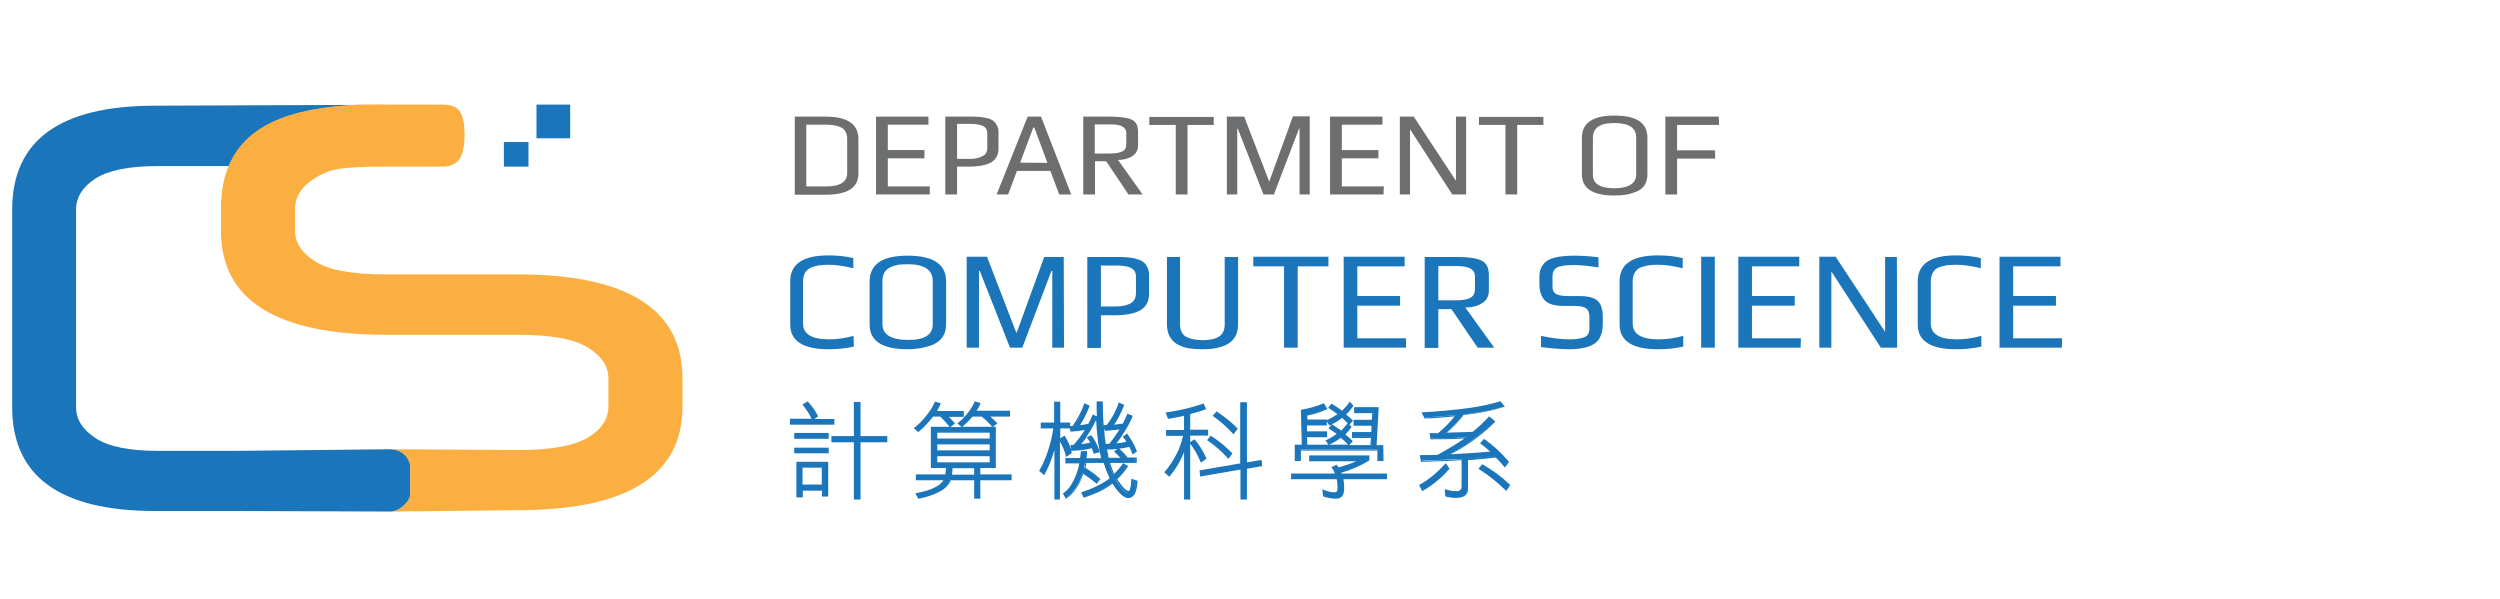 <?xml version="1.0" encoding="utf-8"?>
<!-- Generator: Adobe Illustrator 16.0.0, SVG Export Plug-In . SVG Version: 6.00 Build 0)  -->
<!DOCTYPE svg PUBLIC "-//W3C//DTD SVG 1.1//EN" "http://www.w3.org/Graphics/SVG/1.1/DTD/svg11.dtd">
<svg version="1.1" id="Layer_1" xmlns="http://www.w3.org/2000/svg" xmlns:xlink="http://www.w3.org/1999/xlink" x="0px" y="0px"
	 width="634.961px" height="152.2px" viewBox="65.869 0 634.961 152.2" enable-background="new 65.869 0 634.961 152.2"
	 xml:space="preserve">
<g id="Layer_1_00000049195097328991617840000017285020997038485681_">
	<g>
		<g>
			<g>
				<rect x="193.845" y="36.074" fill="#1B75BB" width="6.247" height="6.247"/>
			</g>
			<g>
				<rect x="202.13" y="26.567" fill="#1B75BB" width="8.557" height="8.555"/>
			</g>
			<g>
				<g>
					<path fill="none" d="M90.082,45.377c-3.259,2.105-4.89,4.754-4.89,7.876v50.118c0,3.054,1.63,5.636,4.89,7.808
						c3.26,2.173,8.488,3.259,15.755,3.259h20.372l38.911-0.406c0,0,0,0-0.067,0h0.271h0.136h0.137h0.067l31.917,0.205
						c8.353,0,14.193-1.087,17.657-3.193c3.463-2.105,5.161-4.753,5.161-7.878v-7.13c0-3.055-1.697-5.636-5.161-7.81
						c-3.463-2.171-9.372-3.258-17.657-3.258h-33.546c-28.045,0-42.035-8.829-42.035-26.417v-5.568
						c0-4.074,0.611-7.742,1.969-10.934h-18.199C98.571,42.186,93.342,43.272,90.082,45.377z"/>
				</g>
				<g>
					<path fill="#1B75BB" d="M170.077,125.44v-7.266c0,0-0.543-3.872-4.958-4.074l-38.911,0.408h-20.372
						c-7.198,0-12.427-1.09-15.755-3.261c-3.259-2.172-4.89-4.753-4.89-7.81V53.253c0-3.123,1.63-5.771,4.89-7.876
						c3.26-2.105,8.488-3.191,15.755-3.191h18.199c4.007-9.575,14.397-14.94,33.885-15.55l-52.627,0.203
						c-24.244,0-36.331,8.828-36.331,26.415v50.118c0,17.586,12.087,26.415,36.331,26.415h20.915l38.911,0.136
						C167.496,129.922,170.146,127.274,170.077,125.44z"/>
				</g>
				<g>
					<path fill="#FAAF40" d="M197.173,69.688h-33.546c-8.353,0-14.192-1.086-17.657-3.259c-3.463-2.174-5.16-4.754-5.16-7.81v-5.568
						c0-3.125,1.697-5.772,5.16-7.877c3.464-2.106,5.773-2.853,17.521-2.853h14.803c2.241,0,3.803-0.951,4.482-2.241
						c0.679-1.291,1.086-3.191,1.086-5.772c0-2.581-0.339-4.482-1.086-5.772c-0.68-1.29-2.173-1.968-4.482-1.968h-14.057
						c-2.242-0.069-4.347,0-6.384,0c-19.557,0.611-29.947,5.975-33.886,15.55c-1.358,3.191-1.969,6.859-1.969,10.934v5.568
						c0,17.587,13.99,26.416,42.035,26.416h33.546c8.353,0,14.193,1.086,17.657,3.261c3.463,2.173,5.161,4.754,5.161,7.809v7.131
						c0,3.124-1.697,5.772-5.161,7.878c-3.463,2.104-9.372,3.189-17.657,3.189l-31.917-0.202h-0.34h-0.271c0,0,0,0,0.067,0
						c4.415,0.202,4.958,4.074,4.958,4.074v7.266c0.068,1.765-2.648,4.482-5.025,4.482l0,0h0.067h0.543l31.238-0.341
						c28.25,0.069,42.307-8.761,42.307-26.347v-7.131C239.208,78.516,225.218,69.688,197.173,69.688z"/>
				</g>
			</g>
		</g>
		<g>
			<g>
				<path fill="#1B75BB" d="M282.736,88.023c-2.037,0.475-4.211,0.68-6.451,0.68c-6.451,0-9.71-2.104-9.71-6.248V71.453
					c0-4.414,3.259-6.587,9.71-6.587c2.173,0,4.278,0.204,6.316,0.68v2.581c-2.241-0.543-4.347-0.883-6.248-0.883
					c-0.882,0-1.697,0.068-2.377,0.136c-0.679,0.136-1.358,0.272-2.038,0.543c-0.679,0.272-1.154,0.68-1.562,1.29
					c-0.339,0.611-0.543,1.291-0.543,2.173v10.799c0,2.647,2.173,4.005,6.588,4.005c1.9,0,4.005-0.271,6.247-0.884L282.736,88.023
					L282.736,88.023z"/>
			</g>
			<g>
				<path fill="#1B75BB" d="M306.165,71.453v10.933c0,1.224-0.273,2.309-0.884,3.192c-0.611,0.882-1.426,1.493-2.445,1.968
					c-1.019,0.409-2.105,0.68-3.124,0.885c-1.019,0.135-2.105,0.271-3.327,0.271c-6.451,0-9.644-2.104-9.644-6.248V71.521
					c0-4.414,3.192-6.587,9.644-6.587C302.905,64.934,306.165,67.107,306.165,71.453z M302.77,82.386V71.385
					c0-2.851-2.106-4.278-6.384-4.278c-0.883,0-1.698,0.068-2.377,0.136c-0.68,0.136-1.358,0.34-1.97,0.611
					c-0.611,0.272-1.154,0.748-1.493,1.29c-0.34,0.611-0.543,1.291-0.543,2.173v11.001c0,2.649,2.173,4.007,6.451,4.007
					C300.664,86.393,302.77,85.035,302.77,82.386z"/>
			</g>
			<g>
				<path fill="#1B75BB" d="M336.11,88.295h-2.985V68.806h-0.206l-7.401,19.489h-3.124l-7.674-19.489h-0.203v19.489h-3.124V65.206
					h5.161l7.402,19.218l0.135,0.068l6.995-19.219h4.958L336.11,88.295L336.11,88.295z"/>
			</g>
			<g>
				<path fill="#1B75BB" d="M357.706,69.824v4.821c0,1.97-0.747,3.327-2.307,4.212c-1.495,0.813-3.668,1.221-6.452,1.221h-3.463
					v8.285h-3.462V65.274h7.605c0.95,0,1.765,0,2.444,0.068c0.679,0.068,1.426,0.136,2.173,0.34
					c0.746,0.204,1.358,0.408,1.833,0.748c0.476,0.338,0.883,0.746,1.155,1.357C357.571,68.329,357.706,69.008,357.706,69.824z
					 M354.38,74.442v-4.21c0-0.611-0.137-1.154-0.477-1.562c-0.34-0.408-0.815-0.679-1.426-0.883
					c-0.609-0.136-1.155-0.271-1.562-0.271c-0.406-0.068-0.951-0.068-1.562-0.068h-3.871v10.39h3.938
					c1.357,0,2.512-0.271,3.531-0.747C353.904,76.546,354.38,75.665,354.38,74.442z"/>
			</g>
			<g>
				<path fill="#1B75BB" d="M380.32,65.274v17.181c0,4.144-2.988,6.248-9.032,6.248c-1.222,0-2.309-0.069-3.26-0.205
					c-0.95-0.135-1.901-0.406-2.785-0.882c-0.95-0.408-1.63-1.087-2.173-1.969c-0.543-0.884-0.814-1.97-0.814-3.261V65.274h3.327
					v17.112c0,1.493,0.544,2.582,1.495,3.124c1.017,0.545,2.445,0.883,4.209,0.883c1.833,0,3.19-0.272,4.142-0.883
					c0.951-0.542,1.496-1.631,1.496-3.124V65.274H380.32z"/>
			</g>
			<g>
				<path fill="#1B75BB" d="M403.273,67.651h-7.81v20.645h-3.464V67.651h-7.81v-2.445h19.083V67.651z"/>
			</g>
			<g>
				<path fill="#1B75BB" d="M422.966,88.295h-15.823V65.206h15.482v2.445h-12.019v7.537h10.864v2.446h-10.864v8.284h12.359V88.295z"
					/>
			</g>
			<g>
				<path fill="#1B75BB" d="M445.376,88.295h-4.211l-6.656-9.779h-3.326v9.847h-3.465V65.274h8.149c2.92,0,4.959,0.272,6.249,0.883
					c1.222,0.61,1.901,1.765,1.901,3.667v4.008c0,1.426-0.612,2.512-1.767,3.189c-1.153,0.747-2.581,1.087-4.21,1.087
					L445.376,88.295z M440.486,73.354v-3.19c0-1.697-1.494-2.581-4.48-2.581h-4.822v8.692h4.481c1.63,0,2.852-0.204,3.599-0.61
					C440.147,75.188,440.486,74.442,440.486,73.354z"/>
			</g>
			<g>
				<path fill="#1B75BB" d="M472.946,80.485v1.699c0,2.444-0.679,4.142-2.105,5.094c-1.425,0.948-3.599,1.425-6.52,1.425
					c-1.9,0-4.208-0.205-7.061-0.543v-2.854c2.783,0.613,5.229,0.884,7.265,0.884c1.63,0,2.852-0.203,3.735-0.542
					c0.883-0.342,1.29-1.088,1.29-2.241v-2.988c0-0.95-0.271-1.631-0.813-2.105c-0.544-0.406-1.563-0.61-2.989-0.61h-2.716
					c-2.309,0-3.938-0.477-4.821-1.427s-1.358-2.309-1.358-4.142v-1.833c0-1.833,0.679-3.192,1.969-4.074
					c1.292-0.883,3.668-1.291,7.131-1.291c1.63,0,3.667,0.136,5.907,0.408v2.581c-2.649-0.407-4.685-0.611-6.181-0.611
					c-2.171,0-3.665,0.204-4.412,0.68c-0.748,0.408-1.087,1.154-1.087,2.241v2.649c0,0.813,0.272,1.426,0.883,1.765
					c0.542,0.34,1.563,0.543,2.988,0.543h2.784c2.375,0,4.006,0.407,4.89,1.291C472.537,77.294,472.946,78.652,472.946,80.485z"/>
			</g>
			<g>
				<path fill="#1B75BB" d="M493.387,88.023c-2.038,0.475-4.212,0.68-6.453,0.68c-6.451,0-9.711-2.104-9.711-6.248V71.453
					c0-4.414,3.26-6.587,9.711-6.587c2.174,0,4.279,0.204,6.316,0.68v2.581c-2.241-0.543-4.347-0.883-6.247-0.883
					c-0.883,0-1.698,0.068-2.379,0.136c-0.678,0.136-1.355,0.272-2.035,0.543c-0.679,0.272-1.156,0.68-1.495,1.29
					c-0.338,0.611-0.543,1.291-0.543,2.173v10.799c0,2.647,2.174,4.005,6.589,4.005c1.9,0,4.005-0.271,6.247-0.884V88.023z"/>
			</g>
			<g>
				<path fill="#1B75BB" d="M501.4,88.295h-3.464V65.206h3.464V88.295z"/>
			</g>
			<g>
				<path fill="#1B75BB" d="M523.197,88.295h-15.821V65.206h15.481v2.445h-12.02v7.537h10.866v2.446h-10.866v8.284h12.429
					L523.197,88.295L523.197,88.295z"/>
			</g>
			<g>
				<path fill="#1B75BB" d="M547.711,88.295h-4.142L531.007,68.94v19.355h-3.055V65.206h4.142l12.563,19.083V65.274h2.987
					L547.711,88.295L547.711,88.295z"/>
			</g>
			<g>
				<path fill="#1B75BB" d="M569.104,88.023c-2.037,0.475-4.21,0.68-6.453,0.68c-6.449,0-9.71-2.104-9.71-6.248V71.453
					c0-4.414,3.261-6.587,9.71-6.587c2.175,0,4.28,0.204,6.315,0.68v2.581c-2.239-0.543-4.346-0.883-6.247-0.883
					c-0.882,0-1.697,0.068-2.377,0.136c-0.678,0.136-1.357,0.272-2.036,0.543c-0.679,0.272-1.154,0.68-1.494,1.29
					c-0.34,0.611-0.544,1.291-0.544,2.173v10.799c0,2.647,2.175,4.005,6.589,4.005c1.899,0,4.005-0.271,6.247-0.884V88.023z"/>
			</g>
			<g>
				<path fill="#1B75BB" d="M589.542,88.295h-15.821V65.206h15.482v2.445h-12.02v7.537h10.865v2.446h-10.865v8.284h12.427
					L589.542,88.295L589.542,88.295z"/>
			</g>
		</g>
		<g>
			<g>
				<path fill="#6D6E70" d="M283.891,35.327v8.76c0,3.6-2.786,5.365-8.285,5.365h-7.877V29.622h7.877
					C281.106,29.622,283.891,31.524,283.891,35.327z M281.039,43.951v-8.692c0-0.747-0.136-1.358-0.476-1.901
					c-0.271-0.475-0.748-0.883-1.291-1.086c-0.543-0.204-1.154-0.409-1.697-0.475c-0.612-0.069-1.291-0.136-2.037-0.136h-4.889
					v15.686h4.752C279.137,47.414,281.039,46.26,281.039,43.951z"/>
			</g>
			<g>
				<path fill="#6D6E70" d="M301.954,49.383h-13.582V29.622h13.31v2.038h-10.321v6.451h9.303v2.105h-9.303v7.13h10.66v2.037H301.954
					z"/>
			</g>
			<g>
				<path fill="#6D6E70" d="M319.474,33.561v4.143c0,1.698-0.68,2.852-1.969,3.599c-1.291,0.68-3.191,1.019-5.568,1.019h-2.989
					v7.062h-2.987V29.622h6.451c0.814,0,1.494,0,2.105,0.069c0.612,0.068,1.222,0.135,1.9,0.271c0.68,0.136,1.155,0.34,1.563,0.612
					c0.408,0.271,0.747,0.678,1.019,1.153C319.339,32.271,319.474,32.814,319.474,33.561z M316.622,37.5v-3.599
					c0-0.543-0.135-1.019-0.407-1.358c-0.271-0.339-0.679-0.611-1.222-0.747c-0.543-0.136-0.951-0.205-1.358-0.272
					c-0.339,0-0.815-0.068-1.359-0.068h-3.327v8.896h3.395c1.155,0,2.174-0.204,2.989-0.679
					C316.215,39.333,316.622,38.587,316.622,37.5z"/>
			</g>
			<g>
				<path fill="#6D6E70" d="M337.945,49.383h-3.055l-2.241-5.975h-8.489l-2.241,5.975h-2.92l7.878-19.761h3.395L337.945,49.383z
					 M331.902,41.37l-3.328-8.963h-0.271l-3.328,8.896L331.902,41.37L331.902,41.37z"/>
			</g>
			<g>
				<path fill="#6D6E70" d="M356.076,49.383h-3.599l-5.638-8.42h-2.851v8.42h-2.987V29.622h6.926c2.445,0,4.278,0.272,5.363,0.748
					c1.089,0.475,1.631,1.562,1.631,3.124v3.396c0,1.222-0.475,2.104-1.494,2.784c-1.019,0.611-2.173,0.95-3.599,0.95
					L356.076,49.383z M351.934,36.55v-2.717c0-1.494-1.289-2.242-3.871-2.242h-4.143v7.402h3.871c1.426,0,2.445-0.203,3.124-0.543
					C351.594,38.178,351.934,37.5,351.934,36.55z"/>
			</g>
			<g>
				<path fill="#6D6E70" d="M374.14,31.727h-6.656v17.656h-2.989V31.727h-6.721v-2.036h16.366V31.727L374.14,31.727z"/>
			</g>
			<g>
				<path fill="#6D6E70" d="M398.519,49.383h-2.58V32.678h-0.136l-6.384,16.706h-2.647l-6.521-16.706h-0.135v16.706h-2.647V29.622
					h4.413l6.315,16.435h0.067l5.978-16.502h4.277V49.383L398.519,49.383z"/>
			</g>
			<g>
				<path fill="#6D6E70" d="M417.261,49.383h-13.582V29.622h13.311v2.038h-10.322v6.451h9.304v2.105h-9.304v7.13h10.662
					L417.261,49.383L417.261,49.383z"/>
			</g>
			<g>
				<path fill="#6D6E70" d="M438.244,49.383h-3.53l-10.729-16.569v16.569h-2.581V29.622h3.531l10.729,16.298V29.622h2.58V49.383z"/>
			</g>
			<g>
				<path fill="#6D6E70" d="M457.871,31.727h-6.656v17.656h-2.986V31.727h-6.724v-2.036h16.366V31.727L457.871,31.727z"/>
			</g>
			<g>
				<path fill="#6D6E70" d="M484.286,34.987v9.372c0,1.086-0.272,1.969-0.747,2.715c-0.543,0.747-1.223,1.291-2.106,1.631
					c-0.882,0.338-1.764,0.61-2.647,0.746c-0.883,0.136-1.834,0.204-2.853,0.204c-5.499,0-8.284-1.766-8.284-5.365v-9.304
					c0-3.802,2.785-5.636,8.284-5.636C481.502,29.351,484.286,31.185,484.286,34.987z M481.433,44.291v-9.372
					c0-2.444-1.832-3.667-5.5-3.667c-0.747,0-1.425,0.069-2.036,0.137c-0.61,0.068-1.154,0.272-1.698,0.543
					c-0.542,0.272-0.95,0.611-1.29,1.155c-0.271,0.475-0.475,1.154-0.475,1.9v9.439c0,2.242,1.833,3.396,5.499,3.396
					C479.601,47.754,481.433,46.6,481.433,44.291z"/>
			</g>
			<g>
				<path fill="#6D6E70" d="M502.486,31.727h-10.662v6.451h9.644v2.106h-9.644v9.099h-2.987V29.622h13.582L502.486,31.727
					L502.486,31.727z"/>
			</g>
		</g>
		<g>
			<g>
				<path fill="#1B75BB" d="M266.71,106.561h10.797v1.02H266.71V106.561z M267.797,110.162h8.285v1.018h-8.285V110.162z
					 M267.797,113.896h8.285v1.02h-8.285V113.896z M276.013,117.562v8.353h-1.153v-1.495h-5.366v1.767h-1.154v-8.555h7.673V117.562
					L276.013,117.562z M269.494,123.335h5.366v-4.755h-5.366V123.335z M270.853,102.215c0.95,1.02,1.696,2.173,2.376,3.397
					l-1.02,0.746c-0.543-1.223-1.357-2.444-2.309-3.532L270.853,102.215z M277.236,110.908h5.704v-8.692h1.223v8.692h6.791v1.155
					h-6.791v14.53h-1.223v-14.53h-5.704V110.908z"/>
				<path fill="#1B75BB" d="M284.434,126.868h-1.698v-14.535h-5.705v-1.559h5.705v-8.694h1.698v8.694h6.791v1.559h-6.791V126.868z
					 M283.212,126.392h0.815v-14.533h6.79v-0.68h-6.79v-8.692h-0.815v8.692h-5.704v0.68h5.704V126.392z M269.698,126.324h-1.562
					v-9.033h8.082v8.829h-1.562v-1.494h-4.89v1.698H269.698z M268.612,125.915h0.679v-1.766h5.772v1.495h0.679v-7.878h-7.198v8.148
					H268.612L268.612,125.915z M275.063,123.54h-5.772v-5.162h5.772V123.54z M269.698,123.064h4.89v-4.278h-4.89V123.064z
					 M276.353,115.119h-8.759v-1.427h8.759V115.119z M268.069,114.709h7.876v-0.54h-7.876V114.709z M276.353,111.453h-8.759v-1.496
					h8.759V111.453z M268.069,110.975h7.876v-0.61h-7.876V110.975z M277.711,107.852h-11.206v-1.493h5.501
					c-0.543-1.155-1.291-2.309-2.173-3.396l-0.136-0.202l1.291-0.815l0.136,0.135c0.951,1.019,1.765,2.174,2.444,3.463l0.068,0.205
					l-0.95,0.678h5.093v1.427H277.711z M266.914,107.376h10.321v-0.61h-10.321V107.376z M270.241,102.895
					c0.815,1.02,1.494,2.037,2.037,3.124l0.679-0.477c-0.61-1.088-1.29-2.104-2.104-3.056L270.241,102.895z"/>
			</g>
			<g>
				<path fill="#1B75BB" d="M303.584,102.215l1.018,0.271c-0.339,0.748-0.679,1.428-1.086,2.037h6.995v1.019H306.3
					c0.68,0.612,1.291,1.224,1.834,1.902l-0.951,0.68c-0.679-0.884-1.494-1.766-2.376-2.582h-2.037
					c-0.137,0.205-0.272,0.407-0.409,0.612c-0.951,1.222-2.037,2.308-3.124,3.191l-0.814-0.68c1.222-0.951,2.241-1.968,3.124-3.191
					C302.497,104.388,303.177,103.235,303.584,102.215z M302.566,108.667h16.026v9.983h-3.939v2.037h7.946v1.019h-7.946v4.687
					h-1.154v-4.687h-6.316c-0.136,0.406-0.34,0.814-0.543,1.088c-0.544,0.813-1.427,1.492-2.648,2.035
					c-1.222,0.611-2.852,1.154-4.754,1.563l-0.543-0.952c1.834-0.339,3.26-0.814,4.414-1.291c1.154-0.542,1.969-1.152,2.445-1.833
					c0.135-0.204,0.272-0.338,0.339-0.543h-7.13v-1.019h7.403c0.135-0.611,0.203-1.291,0.203-2.038h-3.938v-10.05H302.566
					L302.566,108.667z M303.652,111.586h13.718v-1.969h-13.718V111.586z M303.652,114.643h13.718v-1.969h-13.718V114.643z
					 M303.652,117.631h13.718v-1.972h-13.718V117.631z M313.499,120.754v-2.038h-5.908c0,0.815-0.069,1.495-0.204,2.038H313.499z
					 M313.635,102.215l1.018,0.271c-0.339,0.748-0.679,1.428-1.154,2.037h8.691v1.019h-5.432c0.746,0.612,1.425,1.224,2.104,1.902
					l-0.882,0.68c-0.747-0.884-1.698-1.766-2.717-2.582h-2.511c-0.815,1.019-1.63,1.834-2.514,2.582l-0.814-0.68
					c0.95-0.746,1.833-1.631,2.58-2.581C312.683,103.982,313.295,103.031,313.635,102.215z"/>
				<path fill="#1B75BB" d="M299.102,126.661l-0.747-1.356l0.271-0.067c1.767-0.34,3.259-0.746,4.347-1.29
					c1.086-0.477,1.901-1.087,2.377-1.767c0.067-0.068,0.136-0.136,0.136-0.202h-6.995v-1.495h7.47
					c0.067-0.475,0.135-1.02,0.204-1.63h-3.872v-10.457h4.754l-0.068-0.07c-0.68-0.813-1.426-1.696-2.309-2.512h-1.833
					c-0.136,0.205-0.271,0.341-0.407,0.545c-1.02,1.222-2.037,2.308-3.192,3.259l-0.136,0.138l-1.155-1.02l0.204-0.138
					c1.154-0.883,2.173-1.969,3.056-3.123c0.951-1.153,1.63-2.31,2.038-3.26l0.068-0.202l1.494,0.406l-0.069,0.203
					c-0.272,0.612-0.543,1.224-0.883,1.766h6.791v1.493h-3.803c0.544,0.478,1.02,1.02,1.426,1.495l0.137,0.204l-1.155,0.882h2.852
					l-1.086-0.95l0.204-0.136c0.951-0.747,1.766-1.629,2.512-2.582c0.748-0.948,1.291-1.832,1.63-2.647l0.068-0.202l1.494,0.406
					l-0.067,0.204c-0.272,0.61-0.543,1.223-0.951,1.767h8.488v1.492h-5.025c0.611,0.477,1.154,1.021,1.629,1.495l0.204,0.203
					l-1.154,0.884h0.747v10.457h-3.938v1.63h7.945v1.495h-7.945v4.683h-1.562v-4.683h-5.977c-0.136,0.406-0.339,0.746-0.543,1.019
					c-0.543,0.813-1.494,1.494-2.716,2.104c-1.223,0.612-2.853,1.155-4.822,1.56H299.102z M313.703,126.186h0.678V121.5h7.946
					v-0.611h-7.946v-2.512h3.939v-9.575h-15.55v9.575h3.938v0.203c0,0.816-0.068,1.496-0.271,2.106l-0.068,0.202h-7.403v0.611h7.2
					l-0.137,0.34c-0.068,0.204-0.203,0.409-0.34,0.611c-0.543,0.679-1.358,1.358-2.512,1.901c-1.087,0.544-2.513,0.951-4.142,1.291
					l0.34,0.542c1.833-0.406,3.396-0.882,4.549-1.493c1.154-0.544,2.037-1.223,2.581-1.969c0.204-0.272,0.339-0.612,0.543-1.019
					l0.068-0.136h6.723v4.616H313.703L313.703,126.186z M298.762,108.736l0.475,0.407c1.019-0.885,2.037-1.902,2.92-3.058
					c0.135-0.204,0.272-0.406,0.408-0.61l0.067-0.067h2.241l0.068,0.067c0.814,0.815,1.63,1.63,2.241,2.443l0.543-0.406
					c-0.475-0.611-1.086-1.153-1.63-1.698l-0.407-0.406h4.55v-0.613h-7.199l0.205-0.34c0.339-0.54,0.679-1.15,0.951-1.832
					l-0.611-0.136c-0.407,1.019-1.086,2.105-1.969,3.192C300.868,106.834,299.849,107.852,298.762,108.736z M310.306,108.396h7.606
					l-0.068-0.07c-0.747-0.813-1.63-1.696-2.649-2.512h-2.309C312.004,106.834,311.189,107.649,310.306,108.396L310.306,108.396z
					 M309.697,107.512l0.474,0.406c0.815-0.678,1.63-1.493,2.377-2.443l0.068-0.067h2.717l0.066,0.067
					c0.952,0.815,1.834,1.63,2.581,2.443l0.544-0.406c-0.611-0.611-1.223-1.153-1.902-1.698l-0.475-0.406h5.84v-0.613h-8.896
					l0.271-0.34c0.408-0.54,0.748-1.15,1.019-1.764l-0.611-0.136c-0.339,0.816-0.882,1.629-1.629,2.581
					C311.394,105.95,310.579,106.766,309.697,107.512z M313.703,120.958h-6.588l0.068-0.271c0.068-0.544,0.136-1.224,0.204-2.037
					v-0.204h6.382L313.703,120.958L313.703,120.958z M307.658,120.551h5.637v-1.63h-5.501
					C307.794,119.532,307.726,120.077,307.658,120.551z M317.64,117.835h-14.192v-2.446h14.192V117.835z M303.924,117.426h13.31
					v-1.56h-13.31V117.426z M317.64,114.846h-14.192v-2.377h14.192V114.846z M303.924,114.37h13.31v-1.492h-13.31V114.37z
					 M317.64,111.859h-14.192v-2.376h14.192V111.859z M303.924,111.384h13.31v-1.495h-13.31V111.384z"/>
			</g>
			<g>
				<path fill="#1B75BB" d="M330.475,107.512h3.395v-5.297h1.156v5.297h2.513v1.02h-2.513v18.062h-1.156v-14.191
					c-0.27,1.224-0.542,2.308-0.882,3.258c-0.475,1.563-1.155,3.057-1.969,4.619l-0.951-0.815c0.883-1.493,1.63-3.259,2.377-5.432
					c0.61-1.835,1.02-3.667,1.29-5.569h-3.26V107.512L330.475,107.512z M336.179,110.908c0.748,1.225,1.358,2.511,1.834,4.008
					l-1.02,0.744c-0.407-1.423-1.018-2.851-1.766-4.141L336.179,110.908z M336.859,116.477h3.734
					c0.135-0.61,0.204-1.154,0.204-1.768h1.154c-0.067,0.613-0.135,1.224-0.203,1.768h4.345c-0.067-0.138-0.067-0.272-0.136-0.34
					c-0.883-3.26-1.358-7.879-1.358-13.922h1.156c0.066,5.909,0.474,10.391,1.221,13.379c0.07,0.339,0.136,0.679,0.204,0.883h3.599
					c-0.542-0.61-1.152-1.223-1.765-1.768l0.883-0.609c0.814,0.679,1.562,1.494,2.241,2.377h2.173v0.949h-6.858
					c0.407,1.224,0.815,2.377,1.29,3.395c0.884-0.813,1.631-1.764,2.309-2.784l0.953,0.544c-0.816,1.223-1.767,2.309-2.785,3.26
					c0.204,0.34,0.339,0.611,0.542,0.884c1.087,1.629,1.97,2.446,2.582,2.446c0.203,0,0.339-0.138,0.475-0.409
					c0.205-0.476,0.34-1.358,0.407-2.717l1.156,0.407c-0.137,1.631-0.409,2.719-0.817,3.328c-0.339,0.406-0.746,0.68-1.221,0.68
					c-0.883,0-1.969-0.952-3.328-2.786c-0.204-0.338-0.407-0.677-0.679-1.018c-0.339,0.273-0.68,0.542-0.951,0.747
					c-1.563,1.088-3.668,2.037-6.247,2.921l-0.476-0.95c2.444-0.816,4.481-1.767,5.977-2.785c0.406-0.272,0.814-0.61,1.222-0.95
					c-0.61-1.224-1.154-2.581-1.63-4.143h-4.753c-0.135,0.541-0.203,1.085-0.338,1.494c1.493,0.949,2.783,1.899,3.802,2.851
					l-0.611,0.815c-1.154-0.95-2.308-1.835-3.463-2.579c-0.476,1.424-1.02,2.647-1.698,3.666c-0.745,1.154-1.562,1.971-2.512,2.649
					l-0.545-0.952c0.817-0.611,1.564-1.425,2.175-2.443c0.61-1.019,1.154-2.31,1.629-3.735c0.136-0.545,0.271-1.155,0.407-1.766
					h-3.598v-1.019H336.859L336.859,116.477z M341.408,102.691l0.951,0.407c-0.338,0.952-0.749,1.903-1.357,2.921
					c-0.409,0.815-0.884,1.562-1.292,2.172c0.951-0.066,1.833-0.202,2.716-0.406c0.408-0.746,0.749-1.494,1.088-2.242l0.95,0.407
					c-0.543,1.291-1.29,2.582-2.172,4.007c-0.748,1.156-1.494,2.176-2.377,3.056c1.223-0.066,2.242-0.271,3.191-0.543
					c-0.272-0.475-0.611-0.95-0.949-1.426l0.949-0.408c0.815,1.155,1.494,2.446,1.969,3.938l-1.018,0.342
					c-0.136-0.478-0.271-0.952-0.477-1.428c-1.423,0.408-3.19,0.682-5.294,0.749l-0.204-1.02h0.679
					c0.95-1.154,1.833-2.31,2.648-3.462c0.202-0.34,0.34-0.612,0.543-0.884c-1.29,0.271-2.512,0.405-3.87,0.475l-0.273-0.884
					c0.273,0,0.477-0.066,0.748-0.066c0.611-0.815,1.154-1.697,1.629-2.582C340.661,104.794,341.068,103.778,341.408,102.691z
					 M350.1,102.623l0.951,0.408c-0.339,0.951-0.814,1.901-1.358,2.919c-0.475,0.816-0.95,1.563-1.425,2.175
					c1.019-0.068,1.969-0.206,2.852-0.34c0.474-0.815,0.814-1.63,1.154-2.445l0.95,0.408c-0.542,1.291-1.221,2.648-2.104,4.008
					c-0.68,1.152-1.427,2.17-2.241,3.054c1.29-0.067,2.376-0.271,3.395-0.543c-0.271-0.476-0.611-0.951-0.883-1.358l0.749-0.543
					c0.882,1.289,1.628,2.647,2.307,4.144l-0.748,0.541c-0.271-0.68-0.542-1.289-0.882-1.832c-1.562,0.408-3.396,0.679-5.637,0.746
					l-0.204-1.018h0.747c0.952-1.155,1.768-2.311,2.514-3.463c0.136-0.272,0.272-0.476,0.408-0.681
					c-1.291,0.205-2.649,0.341-4.007,0.408l-0.34-0.952c0.271,0,0.475,0,0.748-0.067c0.609-0.814,1.222-1.696,1.697-2.578
					C349.286,104.662,349.761,103.641,350.1,102.623z"/>
				<path fill="#1B75BB" d="M335.228,126.868h-1.562v-12.565c-0.136,0.544-0.34,1.021-0.476,1.493
					c-0.476,1.564-1.154,3.126-1.97,4.619l-0.135,0.272l-1.29-1.088l0.067-0.136c0.884-1.427,1.63-3.259,2.31-5.363
					c0.542-1.698,0.951-3.465,1.223-5.298h-3.193v-1.493h3.396v-5.296h1.561v5.296h2.513v0.949l0.611-0.067
					c0.542-0.814,1.086-1.63,1.561-2.512c0.544-1.018,1.02-2.038,1.358-3.057l0.069-0.203l1.358,0.611l-0.068,0.204
					c-0.34,0.949-0.814,1.969-1.359,2.988c-0.338,0.678-0.678,1.222-1.018,1.766c0.747-0.07,1.425-0.204,2.104-0.34
					c0.408-0.748,0.748-1.426,1.02-2.174l0.068-0.203l1.086,0.476c-0.066-1.155-0.066-2.31-0.066-3.601v-0.202h1.56v0.202
					c0,2.175,0.068,4.076,0.205,5.842h0.136c0.203,0,0.408,0,0.678-0.07c0.611-0.747,1.156-1.56,1.63-2.443
					c0.543-1.021,1.02-2.037,1.358-3.056l0.068-0.204l1.358,0.611l-0.069,0.204c-0.339,0.951-0.813,1.971-1.357,2.988
					c-0.338,0.68-0.747,1.222-1.154,1.833c0.747-0.067,1.494-0.137,2.24-0.271c0.408-0.814,0.817-1.562,1.087-2.309l0.069-0.204
					l1.357,0.545l-0.067,0.201c-0.543,1.291-1.223,2.648-2.174,4.075c-0.611,0.95-1.222,1.901-1.9,2.717
					c0.951-0.067,1.765-0.204,2.512-0.409c-0.203-0.406-0.475-0.744-0.747-1.084l-0.136-0.205l1.087-0.815l0.136,0.205
					c0.883,1.289,1.697,2.648,2.309,4.211l0.068,0.135l-1.154,0.815l-0.068-0.273c-0.204-0.611-0.475-1.153-0.747-1.697
					c-0.748,0.204-1.563,0.34-2.513,0.476c0.747,0.68,1.495,1.426,2.105,2.241h2.309v1.357h-6.791
					c0.34,1.019,0.679,1.97,1.087,2.785c0.748-0.748,1.494-1.631,2.104-2.512l0.136-0.204l1.291,0.746l-0.136,0.203
					c-0.746,1.156-1.698,2.24-2.647,3.125c0.134,0.272,0.271,0.475,0.474,0.679c1.291,1.901,2.038,2.309,2.445,2.309
					c0.137,0,0.205-0.136,0.272-0.273c0.205-0.473,0.34-1.289,0.407-2.579v-0.271l1.563,0.542v0.204
					c-0.136,1.699-0.406,2.785-0.883,3.397c-0.34,0.473-0.815,0.746-1.426,0.746c-0.95,0-2.104-0.952-3.463-2.853
					c-0.204-0.271-0.339-0.543-0.543-0.813c-0.272,0.203-0.542,0.404-0.815,0.609c-1.561,1.088-3.666,2.104-6.314,2.921
					l-0.203,0.068l-0.68-1.359l0.271-0.069c2.446-0.814,4.414-1.766,5.909-2.714c0.406-0.271,0.747-0.544,1.085-0.816
					c-0.543-1.154-1.085-2.443-1.494-3.871h-4.413c-0.067,0.408-0.137,0.815-0.272,1.224c1.426,0.951,2.717,1.834,3.667,2.784
					l0.136,0.136l-0.883,1.154l-0.203-0.136c-1.086-0.884-2.174-1.697-3.259-2.377c-0.477,1.358-1.02,2.513-1.631,3.463
					c-0.746,1.153-1.563,2.037-2.58,2.718l-0.205,0.133l-0.746-1.287l0.135-0.137c0.815-0.611,1.562-1.359,2.105-2.377
					c0.609-1.02,1.153-2.24,1.562-3.667c0.135-0.477,0.271-0.949,0.338-1.493h-3.531v-1.36h3.735
					c0.068-0.544,0.135-1.085,0.204-1.561v-0.205h1.562v0.272c-0.067,0.543-0.135,1.087-0.203,1.563h3.802v-0.069
					c-0.679-2.443-1.087-5.704-1.29-9.71c-0.544,1.155-1.223,2.446-2.039,3.668c-0.202,0.269-0.406,0.61-0.543,0.882l1.291-0.613
					l0.136,0.138c0.883,1.155,1.494,2.514,1.969,3.939l0.068,0.203l-1.494,0.408l-0.069-0.205c-0.134-0.406-0.27-0.813-0.405-1.222
					c-1.426,0.409-3.124,0.61-5.161,0.681h-0.136c0.068,0.135,0.068,0.271,0.136,0.407l0.068,0.134l-1.426,1.02l-0.069-0.273
					c-0.338-1.287-0.882-2.578-1.562-3.732v14.805H335.228L335.228,126.868z M334.074,126.392h0.679v-18.066h2.513v-0.61h-2.513
					v-5.296h-0.679v5.296h-3.395v0.61h3.26v0.272c-0.272,1.903-0.679,3.804-1.29,5.571c-0.679,2.035-1.428,3.867-2.31,5.294
					l0.611,0.476c0.747-1.425,1.358-2.853,1.834-4.345c0.34-0.951,0.611-2.038,0.882-3.262l0.407-2.035V126.392z M348.607,122.18
					l0.136,0.271c0.204,0.342,0.407,0.679,0.611,1.019c1.291,1.767,2.309,2.649,3.124,2.649c0.475,0,0.813-0.205,1.085-0.543
					c0.408-0.544,0.612-1.562,0.748-3.057l-0.679-0.271c-0.068,1.221-0.204,1.968-0.408,2.443c-0.202,0.34-0.407,0.544-0.679,0.544
					c-0.746,0-1.629-0.817-2.783-2.513c-0.204-0.272-0.34-0.544-0.543-0.884l-0.068-0.135l0.137-0.136
					c0.95-0.883,1.833-1.902,2.582-2.989l-0.546-0.337c-0.677,0.949-1.425,1.833-2.24,2.646l-0.203,0.205l-0.136-0.273
					c-0.475-1.018-0.951-2.171-1.358-3.395l-0.069-0.271h6.928v-0.476h-2.104l-0.069-0.067c-0.612-0.817-1.359-1.563-2.106-2.243
					l-0.474,0.34c0.609,0.545,1.085,1.086,1.56,1.63l0.34,0.341h-4.279l-0.068-0.135c-0.068-0.272-0.135-0.545-0.204-0.886
					c-0.746-2.918-1.154-7.401-1.221-13.173h-0.68c0,5.839,0.476,10.459,1.359,13.65l0.203,0.609h-5.025l0.068-0.27
					c0.067-0.477,0.136-1.019,0.205-1.494h-0.681c-0.066,0.544-0.135,1.086-0.203,1.63v0.202h-3.667v0.476h3.667l-0.068,0.271
					c-0.136,0.612-0.272,1.224-0.408,1.835c-0.408,1.492-0.951,2.783-1.629,3.801c-0.612,0.951-1.292,1.766-2.105,2.379l0.338,0.543
					c0.815-0.612,1.562-1.427,2.241-2.446c0.611-1.018,1.155-2.24,1.63-3.597l0.067-0.273l0.271,0.136
					c1.086,0.681,2.242,1.494,3.33,2.445l0.339-0.476c-1.02-0.882-2.242-1.766-3.6-2.647l-0.135-0.068l0.066-0.136
					c0.137-0.477,0.205-0.951,0.34-1.495v-0.202h5.162l0.067,0.136c0.476,1.562,1.019,2.919,1.628,4.074l0.069,0.136l-0.135,0.135
					c-0.407,0.34-0.815,0.68-1.223,0.953c-1.493,1.017-3.396,1.899-5.771,2.714l0.27,0.543c2.446-0.813,4.483-1.765,5.977-2.853
					c0.34-0.201,0.611-0.474,0.951-0.746L348.607,122.18z M347.452,116.273h2.988c-0.408-0.478-0.949-0.95-1.426-1.427l-0.204-0.203
					l0.882-0.611c-0.746,0.068-1.629,0.138-2.443,0.138h-0.203l-0.07-0.342c0.136,0.61,0.204,1.155,0.339,1.631
					C347.316,115.795,347.385,116.069,347.452,116.273z M335.569,111.586c0.68,1.155,1.155,2.445,1.562,3.736l0.611-0.477
					c-0.475-1.29-1.018-2.514-1.696-3.599L335.569,111.586z M352.885,113.012l0.068,0.138c0.271,0.542,0.543,1.087,0.746,1.629
					l0.34-0.271c-0.543-1.358-1.29-2.583-2.036-3.734l-0.409,0.27c0.274,0.341,0.546,0.815,0.815,1.223l0.135,0.272l-0.271,0.067
					c-1.019,0.271-2.174,0.476-3.463,0.544l-0.542,0.067l0.339-0.408c0.747-0.884,1.562-1.901,2.241-3.054
					c0.815-1.293,1.495-2.584,2.038-3.806l-0.543-0.202c-0.339,0.747-0.679,1.493-1.087,2.241l-0.068,0.067h-0.136
					c-0.951,0.135-1.901,0.202-2.852,0.34l-0.476,0.066l0.34-0.406c0.475-0.611,0.951-1.357,1.428-2.175
					c0.542-0.949,0.949-1.831,1.29-2.716l-0.544-0.271c-0.34,0.951-0.815,1.899-1.29,2.853c-0.476,0.882-1.087,1.765-1.697,2.578
					l-0.069,0.07h-0.068c-0.136,0-0.339,0-0.474,0l0.135,0.476c1.29-0.069,2.581-0.205,3.803-0.409l0.475-0.066l-0.203,0.406
					c-0.136,0.205-0.271,0.475-0.407,0.681c-0.748,1.221-1.562,2.376-2.512,3.529l-0.068,0.069h-0.61l0.135,0.61
					C349.491,113.625,351.322,113.418,352.885,113.012L352.885,113.012z M343.649,113.217l0.067,0.201
					c0.136,0.409,0.34,0.818,0.409,1.225l0.61-0.205c-0.407-1.288-1.019-2.443-1.766-3.463l-0.544,0.204
					c0.272,0.407,0.544,0.815,0.815,1.223l0.136,0.272l-0.272,0.067c-0.949,0.271-2.038,0.476-3.26,0.543l-0.542,0.067l0.406-0.406
					c0.815-0.883,1.63-1.902,2.311-3.057c0.882-1.291,1.559-2.58,2.105-3.804l-0.546-0.204c-0.27,0.68-0.61,1.359-1.017,2.037
					l-0.068,0.07h-0.069c-0.882,0.202-1.765,0.27-2.716,0.407l-0.475,0.066l0.273-0.406c0.407-0.611,0.882-1.29,1.29-2.106
					c0.543-0.948,0.951-1.899,1.29-2.715l-0.543-0.272c-0.34,0.952-0.746,1.901-1.29,2.852c-0.475,0.885-1.019,1.767-1.628,2.582
					l-0.069,0.066l-0.543,0.069l0.135,0.476c1.223-0.069,2.445-0.271,3.667-0.476l0.543-0.069l-0.272,0.476
					c-0.203,0.272-0.338,0.545-0.543,0.817c-0.815,1.22-1.698,2.377-2.647,3.529l-0.07,0.067h-0.475l0.137,0.611
					c1.969-0.067,3.668-0.271,5.025-0.679L343.649,113.217z M336.248,110.635l0.135,0.204c0.61,1.02,1.154,2.173,1.63,3.397
					l-0.272-1.225h0.815c0.952-1.087,1.833-2.238,2.581-3.395c0.066-0.135,0.203-0.271,0.271-0.407
					c-1.087,0.205-2.241,0.338-3.395,0.407h-0.205l-0.271-0.815h-2.377v2.513L336.248,110.635z M341.884,111.043
					c-0.476,0.68-0.95,1.223-1.427,1.766c0.815-0.067,1.63-0.203,2.31-0.407c-0.272-0.407-0.477-0.815-0.746-1.154L341.884,111.043z
					 M346.706,112.742h0.882c0.883-1.088,1.699-2.24,2.445-3.396c0.067-0.136,0.136-0.203,0.204-0.271
					c-1.155,0.135-2.377,0.271-3.531,0.34h-0.205l-0.203-0.68C346.365,110.229,346.501,111.586,346.706,112.742z"/>
			</g>
			<g>
				<path fill="#1B75BB" d="M371.491,102.827l0.475,1.02c-1.289,0.476-2.648,0.882-4.006,1.222v4.348h4.55v1.018h-4.55v16.16h-1.154
					v-13.105c-0.408,1.222-0.815,2.308-1.358,3.259c-0.679,1.359-1.562,2.65-2.648,3.94l-0.951-0.814
					c1.155-1.292,2.174-2.853,3.056-4.688c0.748-1.56,1.359-3.19,1.63-4.752h-4.347v-1.018h4.551v-4.144
					c-1.291,0.341-2.649,0.609-4.143,0.813l-0.408-1.153C365.583,104.524,368.707,103.778,371.491,102.827z M369.183,111.925
					c1.154,1.359,2.037,2.854,2.783,4.552l-1.019,0.745c-0.678-1.628-1.561-3.19-2.647-4.684L369.183,111.925z M386.16,117.02
					l0.136,1.154l-3.872,0.679v7.808h-1.222v-7.604l-10.255,1.764l-0.067-1.153l10.322-1.766v-15.551h1.222V117.7L386.16,117.02z
					 M373.53,110.908c1.9,1.225,3.598,2.58,5.161,4.211l-0.815,1.019c-1.63-1.768-3.259-3.26-5.024-4.483L373.53,110.908z
					 M374.886,104.794c1.833,1.225,3.532,2.582,5.026,4.144l-0.816,1.088c-1.561-1.7-3.19-3.191-4.956-4.347L374.886,104.794z"/>
				<path fill="#1B75BB" d="M382.629,126.868h-1.698v-7.606l-10.254,1.766l-0.136-1.563l10.321-1.764v-15.553h1.698v15.279
					l3.735-0.611l0.136,1.563l-3.871,0.68v7.811H382.629z M381.406,126.392h0.815v-7.812l3.871-0.61l-0.068-0.68l-3.803,0.68
					v-15.348h-0.815v15.483l-10.322,1.767l0.069,0.679l10.253-1.766V126.392z M368.164,126.868h-1.561v-12.021
					c-0.272,0.748-0.612,1.427-0.951,2.039c-0.68,1.358-1.563,2.714-2.649,4.004l-0.136,0.205l-1.29-1.155l0.136-0.136
					c1.086-1.223,2.105-2.783,3.056-4.618c0.748-1.425,1.222-2.988,1.562-4.481h-4.278v-1.493h4.55v-3.598
					c-1.223,0.269-2.514,0.542-3.872,0.746h-0.204l-0.611-1.564l0.271-0.066c3.329-0.475,6.384-1.223,9.168-2.173l0.203-0.068
					l0.68,1.428l-0.203,0.067c-1.222,0.473-2.512,0.813-3.871,1.154v4.007h4.55v1.492h-4.55v1.631l1.085-0.68l0.137,0.137
					c1.155,1.358,2.104,2.92,2.852,4.616l0.068,0.138l-1.427,1.019l-0.136-0.273c-0.61-1.563-1.495-3.122-2.58-4.548V126.868
					L368.164,126.868z M367.01,126.392h0.679v-16.163h4.55v-0.611h-4.55v-4.754l0.136-0.069c1.291-0.34,2.581-0.677,3.803-1.153
					l-0.272-0.61c-2.717,0.884-5.637,1.631-8.828,2.105l0.272,0.678c1.357-0.201,2.648-0.475,3.939-0.746l0.271-0.066v4.616h-4.55
					v0.611h4.414l-0.068,0.272c-0.34,1.631-0.883,3.259-1.698,4.821c-0.881,1.764-1.901,3.258-2.988,4.55l0.612,0.542
					c1.019-1.222,1.833-2.444,2.445-3.734c0.542-0.951,1.019-2.037,1.358-3.262l0.407-1.355v14.329H367.01z M368.572,112.606
					c1.017,1.357,1.833,2.783,2.444,4.279l0.68-0.477c-0.68-1.493-1.562-2.921-2.58-4.212L368.572,112.606z M377.875,116.545
					l-0.204-0.206c-1.563-1.766-3.26-3.189-5.025-4.414l-0.203-0.135l0.951-1.155l0.135,0.139c1.9,1.221,3.667,2.645,5.229,4.275
					l0.135,0.136L377.875,116.545z M373.189,111.723c1.63,1.154,3.192,2.514,4.686,4.144l0.543-0.682
					c-1.426-1.493-3.057-2.853-4.821-3.938L373.189,111.723z M379.165,110.297l-0.204-0.205c-1.562-1.696-3.19-3.123-4.89-4.345
					l-0.204-0.135l1.019-1.158l0.136,0.138c1.833,1.222,3.532,2.579,5.092,4.144l0.135,0.136L379.165,110.297z M374.478,105.542
					c1.563,1.156,3.125,2.514,4.619,4.075l0.543-0.68c-1.425-1.426-2.987-2.715-4.685-3.87L374.478,105.542z"/>
			</g>
			<g>
				<path fill="#1B75BB" d="M398.586,115.933h14.804v0.952c-2.037,1.221-4.413,2.238-7.197,3.054
					c0.067,0.204,0.136,0.408,0.202,0.544h11.478v1.018h-11.136c0.202,0.815,0.271,1.63,0.271,2.31c0,1.153-0.203,1.903-0.543,2.173
					c-0.339,0.273-0.746,0.409-1.289,0.409c-0.952,0-1.902-0.206-2.989-0.545l-0.136-1.222c1.086,0.407,2.038,0.679,2.852,0.679
					c0.339,0,0.544-0.067,0.68-0.134c0.204-0.138,0.339-0.545,0.339-1.293c0-0.881-0.067-1.628-0.271-2.308h-11.544v-1.019h11.205
					c-0.204-0.679-0.476-1.29-0.883-1.766l0.883-0.408c0.203,0.203,0.339,0.408,0.408,0.68c2.104-0.543,4.005-1.222,5.635-2.037
					h-12.767V115.933L398.586,115.933z M401.914,102.691l0.679,1.018c-1.494,0.746-3.19,1.224-5.024,1.563v1.427h4.956v1.086h-4.956
					v1.971h5.092v1.019h-5.092v2.376h16.569l0.136-2.311h-4.822v-1.018h4.891l0.136-2.037h-4.55v-1.086h4.616l0.136-2.175h-4.617
					v-1.019h5.772l-0.543,9.645h1.767v3.665h-1.088v-2.646h-19.897v2.646h-1.152v-3.598h1.764l-0.203-8.896
					C398.383,103.982,400.217,103.438,401.914,102.691z M408.23,107.581l0.679,0.678c-0.476,0.68-1.02,1.359-1.63,1.903
					c0.68,0.542,1.358,1.153,1.97,1.764l-0.747,0.816c-0.679-0.679-1.291-1.289-1.97-1.834c-0.883,0.746-1.901,1.358-3.056,1.834
					l-0.543-0.816c1.019-0.473,1.969-1.086,2.853-1.696c-0.746-0.543-1.428-1.086-2.174-1.493l0.611-0.747
					c0.816,0.543,1.563,1.087,2.376,1.629C407.143,109.007,407.687,108.326,408.23,107.581z M408.637,102.215l0.68,0.747
					c-0.545,0.815-1.222,1.492-1.9,2.174c0.609,0.477,1.221,1.019,1.832,1.563l-0.747,0.813c-0.612-0.611-1.223-1.222-1.834-1.765
					c-0.949,0.747-1.97,1.357-3.123,1.968L403,106.834c1.088-0.476,2.039-1.087,2.92-1.698c-0.814-0.612-1.629-1.222-2.444-1.698
					l0.612-0.747c0.882,0.544,1.765,1.155,2.648,1.764C407.416,103.778,408.095,103.031,408.637,102.215z"/>
				<path fill="#1B75BB" d="M405.106,126.661c-0.95,0-1.97-0.201-3.056-0.541l-0.136-0.069l-0.203-1.765l0.339,0.134
					c1.019,0.409,1.968,0.613,2.717,0.613c0.339,0,0.474-0.069,0.543-0.136c0.066,0,0.271-0.204,0.271-1.087
					c0-0.746-0.068-1.494-0.205-2.104h-11.611v-1.427h11.137c-0.204-0.542-0.406-1.018-0.746-1.426l-0.138-0.203l1.292-0.613
					l0.136,0.138c0.136,0.203,0.272,0.34,0.407,0.542c1.63-0.473,3.124-0.95,4.482-1.561h-11.952v-1.496h15.279v1.291l-0.137,0.069
					c-1.969,1.224-4.345,2.241-6.994,3.057c0,0.066,0.067,0.135,0.067,0.202h11.545v1.427h-11.069
					c0.136,0.746,0.204,1.425,0.204,2.104c0,1.223-0.204,1.97-0.68,2.376C406.193,126.528,405.718,126.661,405.106,126.661z
					 M402.323,125.713c0.95,0.337,1.9,0.473,2.783,0.473c0.543,0,0.883-0.136,1.154-0.339c0.204-0.203,0.477-0.677,0.477-2.037
					c0-0.68-0.069-1.426-0.272-2.24l-0.069-0.271h11.206v-0.544h-11.408l-0.067-0.135c-0.069-0.205-0.137-0.341-0.205-0.543
					l-0.067-0.204l0.203-0.069c2.716-0.813,5.093-1.833,7.063-2.988v-0.61h-14.396v0.61h13.514l-0.884,0.407
					c-1.63,0.748-3.53,1.494-5.635,2.039l-0.205,0.067l-0.067-0.136c-0.069-0.136-0.205-0.34-0.271-0.477l-0.478,0.205
					c0.342,0.476,0.543,1.018,0.748,1.63l0.067,0.27h-11.34v0.545h11.545l0.067,0.135c0.203,0.68,0.271,1.496,0.271,2.377
					c0,0.884-0.136,1.293-0.475,1.496c-0.205,0.134-0.476,0.203-0.814,0.203c-0.749,0-1.631-0.203-2.581-0.544L402.323,125.713z
					 M417.261,117.086H415.7v-2.648h-19.423v2.648h-1.563v-4.141h1.767l-0.204-8.896h0.204c1.901-0.342,3.735-0.815,5.433-1.563
					l0.204-0.067l0.882,1.427l-0.202,0.136c-1.494,0.68-3.124,1.222-4.892,1.561v1.019h4.958v0.138h0.068
					c0.95-0.476,1.834-0.951,2.648-1.495c-0.747-0.542-1.494-1.086-2.173-1.495l-0.204-0.136l0.883-1.086l0.136,0.136
					c0.883,0.543,1.697,1.086,2.514,1.699c0.68-0.681,1.358-1.359,1.833-2.106l0.136-0.202l0.95,1.085l-0.136,0.137
					c-0.543,0.747-1.087,1.427-1.767,2.037c0.544,0.476,1.088,0.883,1.631,1.427l0.136,0.136l-0.883,1.018l0.544,0.61l-0.136,0.136
					c-0.476,0.612-0.95,1.224-1.494,1.767c0.61,0.543,1.221,1.02,1.766,1.561l0.135,0.138l-0.95,1.019h5.433l0.136-1.834h-4.821
					v-1.492h4.89l0.068-1.631h-4.551v-1.495h4.618l0.136-1.697h-4.618v-1.494h6.248l-0.543,9.644h1.697L417.261,117.086
					L417.261,117.086z M416.108,116.68h0.679v-3.262h-1.766l0.543-9.641h-5.364v0.61h4.618l-0.138,2.65h-4.617v0.61h4.55
					l-0.135,2.513h-4.89v0.612h4.821l-0.203,2.714h-16.909v-2.853h5.093v-0.609h-5.093v-2.377h4.957v-0.61h-4.957v-1.835h0.203
					c1.697-0.34,3.259-0.815,4.686-1.426l-0.407-0.68c-1.632,0.68-3.328,1.155-5.162,1.494l0.205,8.964h-1.698v3.259h0.68v-2.646
					h20.305V116.68L416.108,116.68z M403.408,112.946h4.889l-0.067-0.068c-0.612-0.611-1.223-1.224-1.835-1.698
					C405.513,111.859,404.563,112.469,403.408,112.946L403.408,112.946z M397.906,112.946h5.366l-0.748-1.087l0.273-0.136
					c0.949-0.408,1.765-0.949,2.578-1.494c-0.61-0.474-1.289-0.952-1.9-1.291l-0.203-0.136l0.883-1.087l0.136,0.137
					c0.748,0.474,1.494,1.02,2.24,1.494c0.611-0.61,1.155-1.222,1.63-1.834l0,0c-0.475-0.474-0.951-0.951-1.425-1.357
					c-0.884,0.68-1.902,1.29-3.058,1.834l-0.203,0.067l-0.611-1.018v1.018h-5.024v1.492h5.093v1.495h-5.093L397.906,112.946z
					 M403.136,112.063l0.272,0.406c1.019-0.475,1.968-1.085,2.852-1.766l0.135-0.138l0.137,0.138
					c0.611,0.544,1.222,1.087,1.834,1.698l0.476-0.477c-0.544-0.541-1.154-1.086-1.767-1.561l-0.203-0.136l0.203-0.203
					c0.543-0.543,1.087-1.088,1.495-1.768l-0.34-0.34c-0.477,0.613-1.02,1.225-1.631,1.837l-0.135,0.134l-0.136-0.134
					c-0.68-0.545-1.427-1.02-2.173-1.497l-0.34,0.408c0.68,0.409,1.29,0.882,1.97,1.359l0.203,0.203l-0.203,0.204
					C405.039,111.043,404.156,111.586,403.136,112.063z M403.273,106.969l0.271,0.476c1.086-0.544,2.037-1.154,2.92-1.832
					l0.135-0.138l0.138,0.138c0.542,0.473,1.086,1.017,1.629,1.559l0.476-0.473c-0.544-0.476-1.088-0.951-1.631-1.359l-0.203-0.136
					l0.203-0.202c0.679-0.613,1.223-1.293,1.767-1.971l-0.34-0.408c-0.542,0.749-1.154,1.428-1.9,2.105l-0.138,0.136l-0.135-0.136
					c-0.815-0.61-1.63-1.155-2.446-1.697l-0.339,0.407c0.748,0.477,1.496,1.017,2.241,1.563l0.205,0.202l-0.205,0.204
					C405.175,105.95,404.291,106.495,403.273,106.969z"/>
			</g>
			<g>
				<path fill="#1B75BB" d="M433.015,118.037l0.681,1.021c-1.97,2.241-4.143,4.007-6.52,5.362l-0.611-1.152
					C428.737,122.18,430.843,120.415,433.015,118.037z M446.937,102.215l0.815,1.02c-2.513,0.815-5.365,1.427-8.489,1.833
					c-0.611,0.068-1.154,0.136-1.696,0.204c-1.358,1.697-2.921,3.395-4.753,4.957c2.579-0.067,5.023-0.137,7.196-0.203
					c1.562-1.29,2.92-2.581,4.142-3.94l1.225,1.02c-1.428,1.493-3.396,3.124-6.045,4.958c-1.901,1.355-4.007,2.511-6.111,3.597
					c3.53-0.133,7.47-0.405,11.68-0.813c-0.951-0.883-1.901-1.629-2.784-2.377l0.747-0.815c2.241,1.563,4.278,3.465,6.111,5.568
					l-0.814,1.021c-0.747-0.884-1.427-1.698-2.173-2.448c-2.377,0.273-4.821,0.478-7.401,0.682v7.333c0,1.494-0.951,2.31-2.853,2.31
					c-0.882,0-1.767-0.137-2.58-0.34l-0.138-1.36c0.884,0.273,1.767,0.409,2.649,0.409c1.02,0,1.563-0.476,1.563-1.358v-6.925
					c-3.261,0.201-6.724,0.34-10.391,0.405l-0.204-1.222c1.358,0,2.784,0,4.278-0.069c2.104-1.151,4.347-2.442,6.724-4.006
					c0.272-0.201,0.61-0.406,0.882-0.61c-2.512,0.204-5.568,0.271-9.167,0.271l-0.203-1.153h1.97
					c1.832-1.563,3.394-3.123,4.683-4.754c-2.714,0.271-5.361,0.474-8.012,0.611l-0.611-1.155c4.687-0.271,8.623-0.68,11.75-1.086
					C441.911,103.505,444.492,102.962,446.937,102.215z M442.387,118.244c2.513,1.424,4.822,3.122,6.859,5.092l-0.816,1.084
					c-2.104-2.104-4.412-3.868-6.722-5.296L442.387,118.244z"/>
				<path fill="#1B75BB" d="M435.733,126.459c-0.951,0-1.834-0.136-2.648-0.34l-0.137-0.069l-0.134-1.833l0.339,0.136
					c0.882,0.272,1.765,0.408,2.58,0.408c1.222,0,1.357-0.679,1.357-1.154v-6.722c-3.191,0.201-6.587,0.337-10.118,0.405h-0.204
					l-0.272-1.696h0.272c1.358,0,2.784,0,4.211-0.067c2.105-1.089,4.346-2.445,6.655-4.008c0.067-0.066,0.136-0.135,0.203-0.135
					c-2.377,0.135-5.16,0.202-8.421,0.202h-0.203l-0.271-1.561h2.174c1.629-1.359,3.054-2.785,4.209-4.278
					c-2.511,0.271-5.024,0.476-7.471,0.543h-0.136l-0.814-1.563h0.34c4.686-0.273,8.624-0.678,11.682-1.087
					c2.852-0.406,5.499-0.95,7.876-1.696l0.136-0.067l1.155,1.427l-0.34,0.067c-2.513,0.813-5.365,1.423-8.489,1.832
					c-0.543,0.068-1.087,0.136-1.629,0.204c-1.224,1.562-2.648,3.055-4.278,4.481c2.309-0.067,4.481-0.134,6.519-0.203
					c1.563-1.224,2.919-2.515,4.074-3.805l0.137-0.134l1.561,1.291l-0.136,0.202c-1.425,1.495-3.463,3.192-6.042,5.025
					c-1.631,1.152-3.396,2.172-5.229,3.123c3.123-0.135,6.518-0.406,10.117-0.68c-0.814-0.746-1.629-1.425-2.377-1.968l-0.202-0.136
					l1.017-1.153l0.137,0.134c2.24,1.563,4.279,3.463,6.111,5.636l0.137,0.138l-1.086,1.356l-0.205-0.202
					c-0.678-0.814-1.426-1.629-2.104-2.31c-2.241,0.272-4.617,0.476-7.063,0.681v7.13
					C438.787,125.101,438.244,126.459,435.733,126.459z M433.423,125.713c0.746,0.201,1.494,0.27,2.375,0.27
					c1.769,0,2.583-0.679,2.583-2.036v-7.538h0.204c2.58-0.204,5.024-0.408,7.401-0.68h0.135l0.067,0.066
					c0.682,0.682,1.36,1.427,2.04,2.241l0.542-0.677c-1.766-2.037-3.667-3.804-5.772-5.297l-0.476,0.476
					c0.815,0.679,1.698,1.425,2.581,2.24l0.339,0.34l-0.475,0.066c-4.212,0.409-8.149,0.682-11.682,0.815l-1.085,0.068l0.951-0.475
					c2.104-1.021,4.21-2.242,6.11-3.531c2.514-1.766,4.482-3.327,5.841-4.754l-0.883-0.748c-1.154,1.291-2.513,2.515-4.007,3.804
					l-0.067,0.068h-0.067c-2.173,0.133-4.619,0.202-7.2,0.202h-0.61l0.476-0.406c1.834-1.563,3.395-3.19,4.753-4.89l0.069-0.067
					h0.067c0.542-0.068,1.086-0.136,1.697-0.204c2.989-0.406,5.704-1.018,8.081-1.764l-0.542-0.682
					c-2.378,0.682-5.025,1.292-7.811,1.631c-3.055,0.408-6.858,0.748-11.409,1.086l0.34,0.68c2.582-0.138,5.162-0.34,7.808-0.611
					l0.546-0.068l-0.339,0.408c-1.291,1.629-2.853,3.26-4.688,4.818l-0.067,0.069h-1.834l0.137,0.68
					c3.462,0,6.519-0.067,8.963-0.271l0.815-0.068l-0.68,0.478c-0.271,0.201-0.543,0.406-0.814,0.61
					c-2.377,1.563-4.617,2.92-6.722,4.074h-0.069c-1.426,0.067-2.784,0.067-4.006,0.067l0.136,0.815
					c3.6-0.069,6.993-0.205,10.187-0.407h0.204v7.197c0,0.747-0.34,1.563-1.834,1.563c-0.815,0-1.631-0.137-2.445-0.341
					L433.423,125.713z M427.108,124.761l-0.814-1.563l0.203-0.134c2.106-1.155,4.279-2.921,6.383-5.229l0.205-0.204l0.95,1.426
					l-0.136,0.136c-1.97,2.24-4.142,4.005-6.587,5.433L427.108,124.761z M426.904,123.403l0.408,0.746
					c2.24-1.289,4.277-3.055,6.179-5.092l-0.476-0.68C430.979,120.551,428.873,122.25,426.904,123.403z M448.43,124.693
					l-0.201-0.202c-2.107-2.039-4.348-3.871-6.657-5.298l-0.203-0.136l0.952-1.155l0.136,0.068c2.512,1.427,4.82,3.124,6.857,5.094
					l0.137,0.134L448.43,124.693z M442.047,118.99c2.174,1.357,4.347,3.055,6.383,5.025l0.544-0.68
					c-1.969-1.835-4.142-3.463-6.451-4.821L442.047,118.99z"/>
			</g>
		</g>
	</g>
</g>
</svg>
